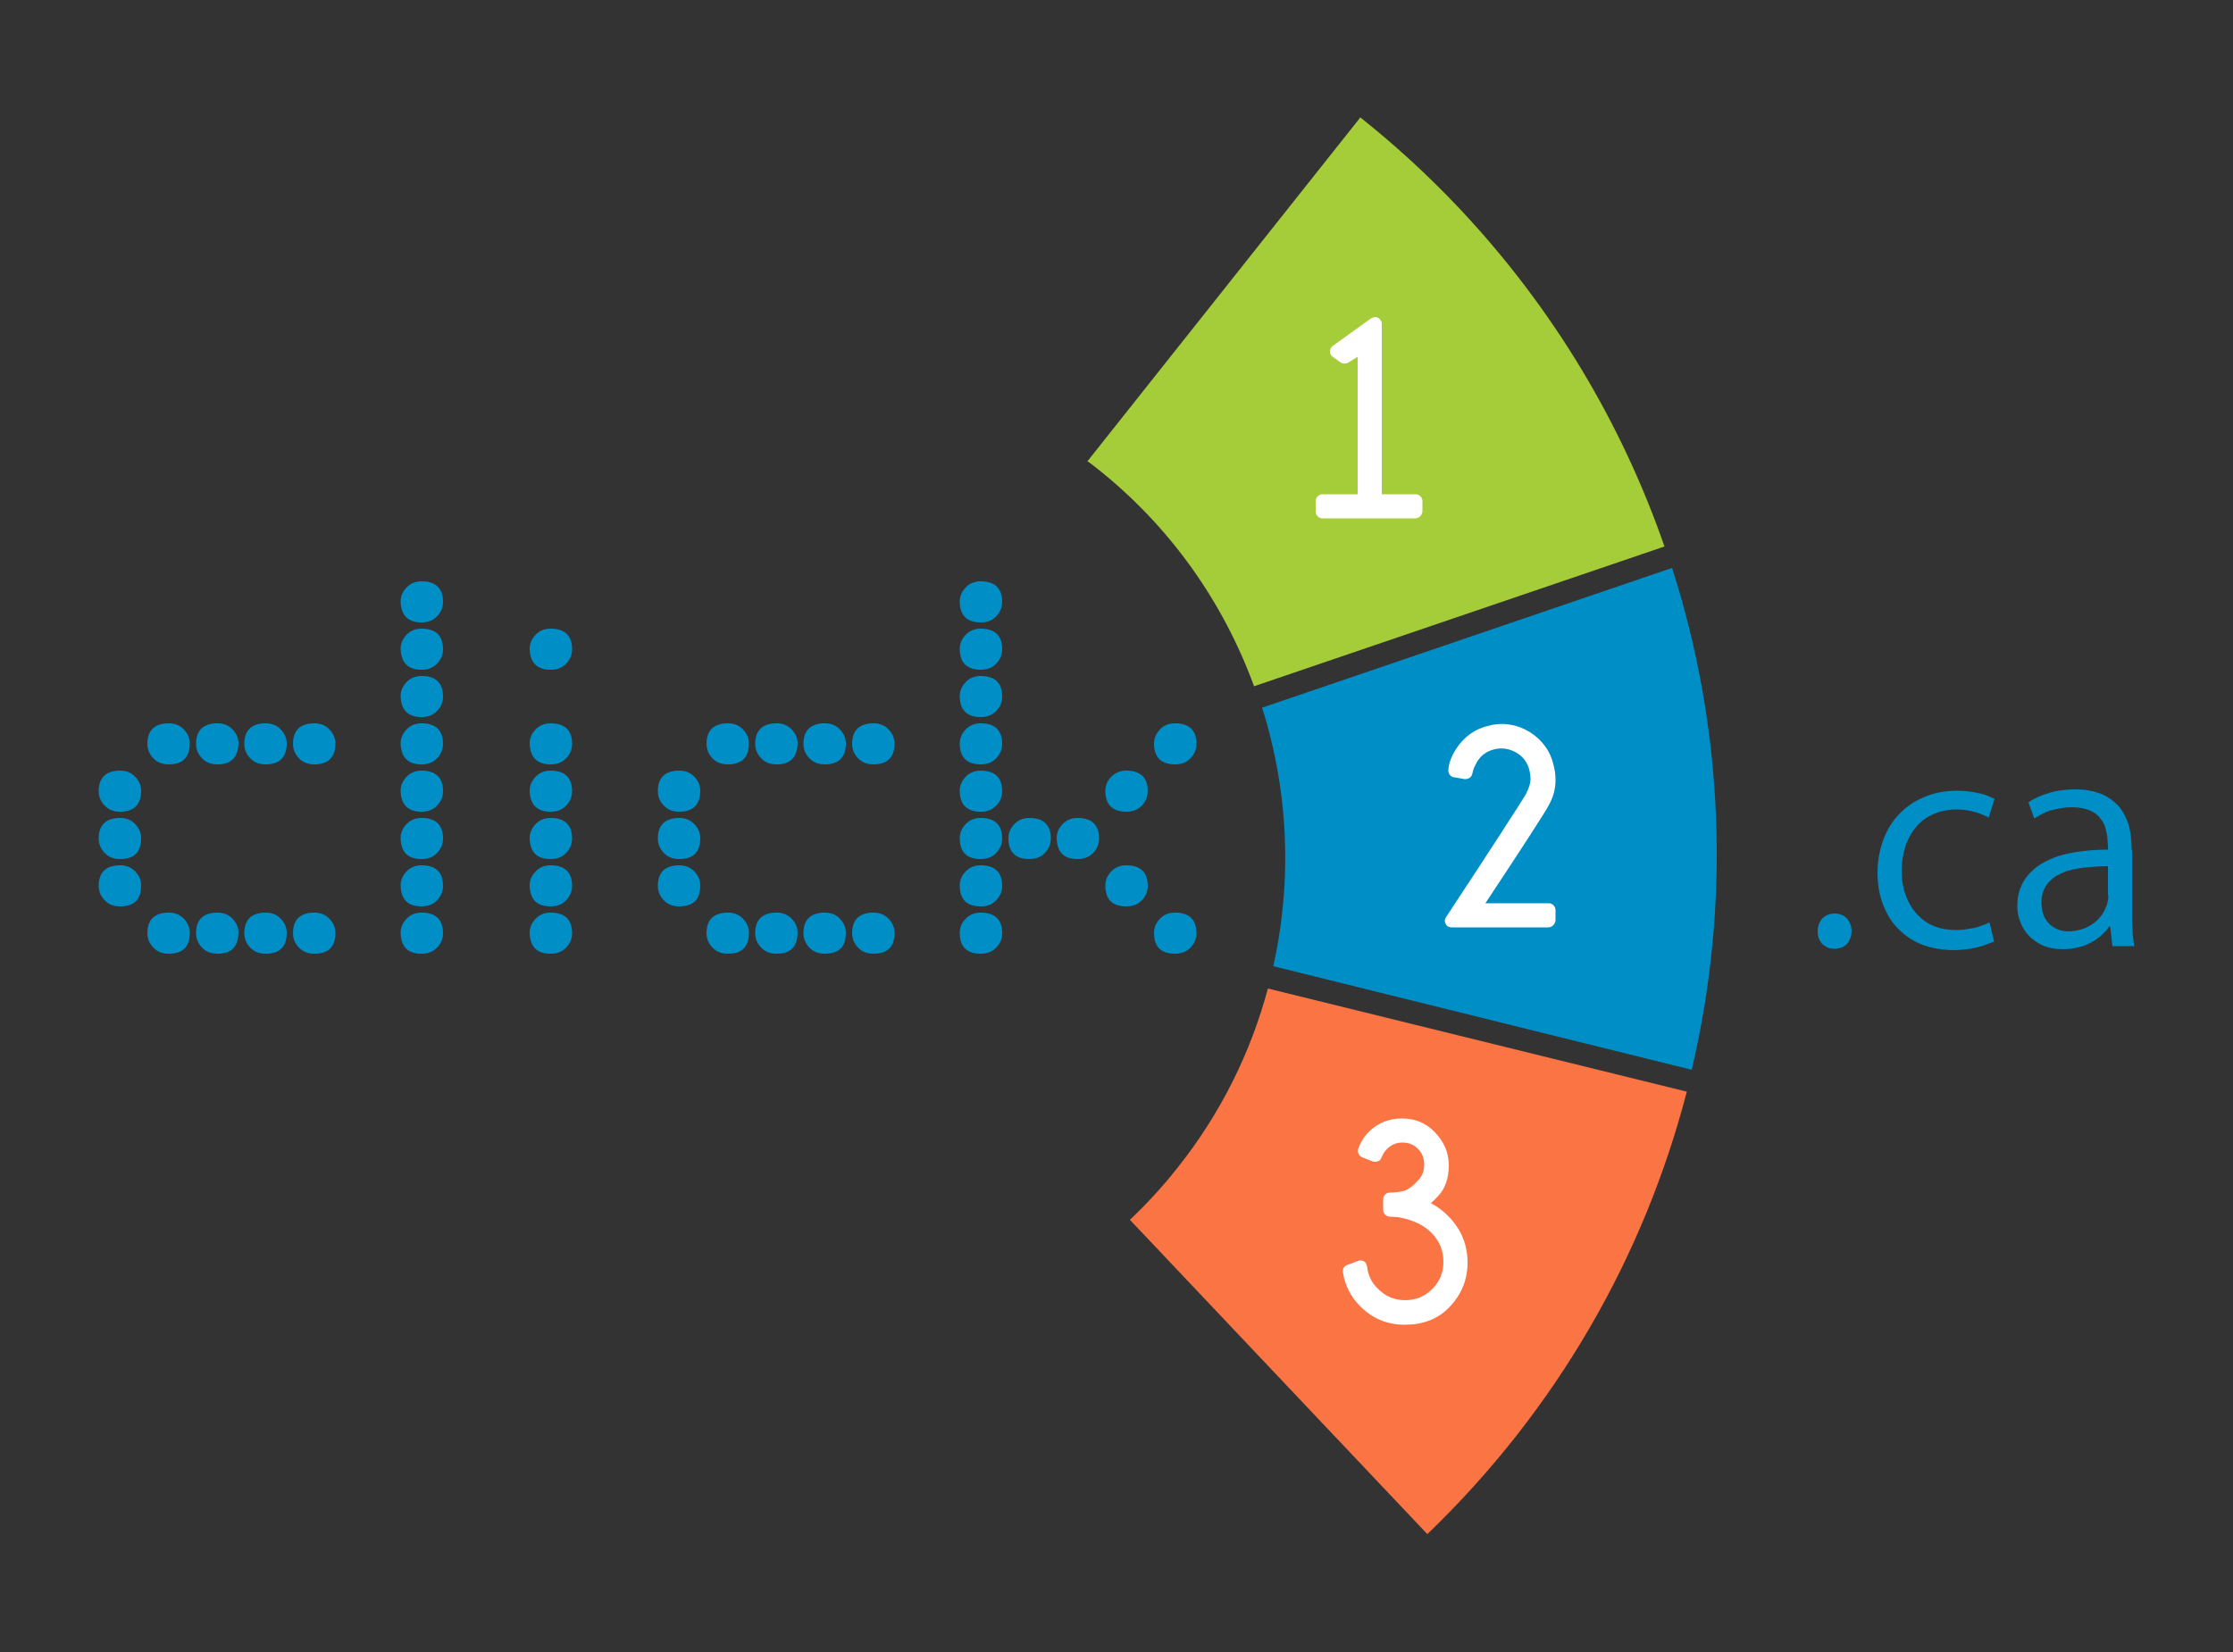<?xml version="1.0" encoding="utf-8"?>
<!DOCTYPE svg PUBLIC "-//W3C//DTD SVG 1.1//EN" "http://www.w3.org/Graphics/SVG/1.1/DTD/svg11.dtd">
<svg version="1.1" id="Normal" xmlns="http://www.w3.org/2000/svg" xmlns:xlink="http://www.w3.org/1999/xlink" x="0px" y="0px"
	 width="500px" height="370px" viewBox="0 0 500 370" enable-background="new 0 0 500 370" xml:space="preserve">
<rect x="0" y="0" width="500" height="370" fill="#333333" stroke="none"/>
<g>
	<path fill="#008EC6" d="M26.9,192.4c-1.4,0-2.5-0.4-3.4-1.3c-0.9-0.9-1.4-2-1.4-3.3c0-3,1.6-4.6,4.8-4.6c1.3,0,2.4,0.4,3.3,1.3
		c0.9,0.9,1.4,2,1.4,3.2C31.6,190.9,30,192.4,26.9,192.4 M70.4,171.2c-1.4,0-2.5-0.4-3.4-1.3s-1.4-2-1.4-3.3c0-3,1.6-4.6,4.8-4.6
		c1.3,0,2.4,0.4,3.3,1.3c0.9,0.9,1.4,2,1.4,3.2C75.1,169.6,73.5,171.2,70.4,171.2z M26.9,181.8c-1.4,0-2.5-0.4-3.4-1.3
		c-0.9-0.9-1.4-2-1.4-3.3c0-3,1.6-4.6,4.8-4.6c1.3,0,2.4,0.4,3.3,1.3c0.9,0.9,1.4,2,1.4,3.2C31.6,180.2,30,181.8,26.9,181.8z
		 M37.8,213.6c-1.4,0-2.5-0.4-3.4-1.3c-0.9-0.9-1.4-2-1.4-3.3c0-3,1.6-4.6,4.8-4.6c1.3,0,2.4,0.4,3.3,1.3c0.9,0.9,1.4,2,1.4,3.2
		C42.5,212.1,40.9,213.6,37.8,213.6z M37.8,171.2c-1.4,0-2.5-0.4-3.4-1.3c-0.9-0.9-1.4-2-1.4-3.3c0-3,1.6-4.6,4.8-4.6
		c1.3,0,2.4,0.4,3.3,1.3c0.9,0.9,1.4,2,1.4,3.2C42.5,169.6,40.9,171.2,37.8,171.2z M37.8,213.6c-1.4,0-2.5-0.4-3.4-1.3
		c-0.9-0.9-1.4-2-1.4-3.3c0-3,1.6-4.6,4.8-4.6c1.3,0,2.4,0.4,3.3,1.3c0.9,0.9,1.4,2,1.4,3.2C42.5,212.1,40.9,213.6,37.8,213.6z
		 M26.9,203c-1.4,0-2.5-0.4-3.4-1.3c-0.9-0.9-1.4-2-1.4-3.3c0-3,1.6-4.6,4.8-4.6c1.3,0,2.4,0.4,3.3,1.3c0.9,0.9,1.4,2,1.4,3.2
		C31.6,201.5,30,203,26.9,203z M48.7,213.6c-1.4,0-2.5-0.4-3.4-1.3c-0.9-0.9-1.4-2-1.4-3.3c0-3,1.6-4.6,4.8-4.6
		c1.3,0,2.4,0.4,3.3,1.3c0.9,0.9,1.4,2,1.4,3.2C53.3,212.1,51.8,213.6,48.7,213.6z M59.5,213.6c-1.4,0-2.5-0.4-3.4-1.3
		s-1.4-2-1.4-3.3c0-3,1.6-4.6,4.8-4.6c1.3,0,2.4,0.4,3.3,1.3c0.9,0.9,1.4,2,1.4,3.2C64.2,212.1,62.6,213.6,59.5,213.6z M70.4,213.6
		c-1.4,0-2.5-0.4-3.4-1.3s-1.4-2-1.4-3.3c0-3,1.6-4.6,4.8-4.6c1.3,0,2.4,0.4,3.3,1.3c0.9,0.9,1.4,2,1.4,3.2
		C75.1,212.1,73.5,213.6,70.4,213.6z M48.7,171.2c-1.4,0-2.5-0.4-3.4-1.3c-0.9-0.9-1.4-2-1.4-3.3c0-3,1.6-4.6,4.8-4.6
		c1.3,0,2.4,0.4,3.3,1.3c0.9,0.9,1.4,2,1.4,3.2C53.3,169.6,51.8,171.2,48.7,171.2z M59.5,171.2c-1.4,0-2.5-0.4-3.4-1.3
		s-1.4-2-1.4-3.3c0-3,1.6-4.6,4.8-4.6c1.3,0,2.4,0.4,3.3,1.3c0.9,0.9,1.4,2,1.4,3.2C64.2,169.6,62.6,171.2,59.5,171.2z"/>
	<path fill="#008EC6" d="M94.4,139.4c1.4,0,2.5-0.4,3.4-1.3c0.9-0.9,1.4-2,1.4-3.3c0-3-1.6-4.6-4.8-4.6c-1.3,0-2.4,0.4-3.3,1.3
		c-0.9,0.9-1.4,2-1.4,3.2C89.8,137.8,91.3,139.4,94.4,139.4 M94.4,150c1.4,0,2.5-0.4,3.4-1.3c0.9-0.9,1.4-2,1.4-3.3
		c0-3-1.6-4.6-4.8-4.6c-1.3,0-2.4,0.4-3.3,1.3c-0.9,0.9-1.4,2-1.4,3.2C89.8,148.4,91.3,150,94.4,150z M94.4,160.6
		c1.4,0,2.5-0.4,3.4-1.3c0.9-0.9,1.4-2,1.4-3.3c0-3-1.6-4.6-4.8-4.6c-1.3,0-2.4,0.4-3.3,1.3c-0.9,0.9-1.4,2-1.4,3.2
		C89.8,159,91.3,160.6,94.4,160.6z M94.4,171.2c1.4,0,2.5-0.4,3.4-1.3c0.9-0.9,1.4-2,1.4-3.3c0-3-1.6-4.6-4.8-4.6
		c-1.3,0-2.4,0.4-3.3,1.3c-0.9,0.9-1.4,2-1.4,3.2C89.8,169.6,91.3,171.2,94.4,171.2z M94.4,181.8c1.4,0,2.5-0.4,3.4-1.3
		c0.9-0.9,1.4-2,1.4-3.3c0-3-1.6-4.6-4.8-4.6c-1.3,0-2.4,0.4-3.3,1.3c-0.9,0.9-1.4,2-1.4,3.2C89.8,180.2,91.3,181.8,94.4,181.8z
		 M94.4,192.4c1.4,0,2.5-0.4,3.4-1.3c0.9-0.9,1.4-2,1.4-3.3c0-3-1.6-4.6-4.8-4.6c-1.3,0-2.4,0.4-3.3,1.3c-0.9,0.9-1.4,2-1.4,3.2
		C89.8,190.9,91.3,192.4,94.4,192.4z M94.4,213.6c1.4,0,2.5-0.4,3.4-1.3c0.9-0.9,1.4-2,1.4-3.3c0-3-1.6-4.6-4.8-4.6
		c-1.3,0-2.4,0.4-3.3,1.3c-0.9,0.9-1.4,2-1.4,3.2C89.8,212.1,91.3,213.6,94.4,213.6z M94.4,203c1.4,0,2.5-0.4,3.4-1.3
		c0.9-0.9,1.4-2,1.4-3.3c0-3-1.6-4.6-4.8-4.6c-1.3,0-2.4,0.4-3.3,1.3c-0.9,0.9-1.4,2-1.4,3.2C89.8,201.5,91.3,203,94.4,203z"/>
	<path fill="#008EC6" d="M123.3,150c1.4,0,2.5-0.4,3.4-1.3c0.9-0.9,1.4-2,1.4-3.3c0-3-1.6-4.6-4.8-4.6c-1.3,0-2.4,0.4-3.3,1.3
		c-0.9,0.9-1.4,2-1.4,3.2C118.7,148.4,120.2,150,123.3,150 M123.3,171.2c1.4,0,2.5-0.4,3.4-1.3c0.9-0.9,1.4-2,1.4-3.3
		c0-3-1.6-4.6-4.8-4.6c-1.3,0-2.4,0.4-3.3,1.3c-0.9,0.9-1.4,2-1.4,3.2C118.7,169.6,120.2,171.2,123.3,171.2z M123.3,181.8
		c1.4,0,2.5-0.4,3.4-1.3c0.9-0.9,1.4-2,1.4-3.3c0-3-1.6-4.6-4.8-4.6c-1.3,0-2.4,0.4-3.3,1.3c-0.9,0.9-1.4,2-1.4,3.2
		C118.7,180.2,120.2,181.8,123.3,181.8z M123.3,192.4c1.4,0,2.5-0.4,3.4-1.3c0.9-0.9,1.4-2,1.4-3.3c0-3-1.6-4.6-4.8-4.6
		c-1.3,0-2.4,0.4-3.3,1.3c-0.9,0.9-1.4,2-1.4,3.2C118.7,190.9,120.2,192.4,123.3,192.4z M123.3,213.6c1.4,0,2.5-0.4,3.4-1.3
		c0.9-0.9,1.4-2,1.4-3.3c0-3-1.6-4.6-4.8-4.6c-1.3,0-2.4,0.4-3.3,1.3c-0.9,0.9-1.4,2-1.4,3.2C118.7,212.1,120.2,213.6,123.3,213.6z
		 M123.3,203c1.4,0,2.5-0.4,3.4-1.3c0.9-0.9,1.4-2,1.4-3.3c0-3-1.6-4.6-4.8-4.6c-1.3,0-2.4,0.4-3.3,1.3c-0.9,0.9-1.4,2-1.4,3.2
		C118.7,201.5,120.2,203,123.3,203z"/>
	<path fill="#008EC6" d="M152.1,192.4c-1.4,0-2.5-0.4-3.4-1.3c-0.9-0.9-1.4-2-1.4-3.3c0-3,1.6-4.6,4.8-4.6c1.3,0,2.4,0.4,3.3,1.3
		c0.9,0.9,1.4,2,1.4,3.2C156.8,190.9,155.2,192.4,152.1,192.4 M195.6,171.2c-1.4,0-2.5-0.4-3.4-1.3s-1.4-2-1.4-3.3
		c0-3,1.6-4.6,4.8-4.6c1.3,0,2.4,0.4,3.3,1.3c0.9,0.9,1.4,2,1.4,3.2C200.3,169.6,198.7,171.2,195.6,171.2z M152.1,181.8
		c-1.4,0-2.5-0.4-3.4-1.3c-0.9-0.9-1.4-2-1.4-3.3c0-3,1.6-4.6,4.8-4.6c1.3,0,2.4,0.4,3.3,1.3c0.9,0.9,1.4,2,1.4,3.2
		C156.8,180.2,155.2,181.8,152.1,181.8z M163,213.6c-1.4,0-2.5-0.4-3.4-1.3c-0.9-0.9-1.4-2-1.4-3.3c0-3,1.6-4.6,4.8-4.6
		c1.3,0,2.4,0.4,3.3,1.3c0.9,0.9,1.4,2,1.4,3.2C167.7,212.1,166.1,213.6,163,213.6z M163,171.2c-1.4,0-2.5-0.4-3.4-1.3
		c-0.9-0.9-1.4-2-1.4-3.3c0-3,1.6-4.6,4.8-4.6c1.3,0,2.4,0.4,3.3,1.3c0.9,0.9,1.4,2,1.4,3.2C167.7,169.6,166.1,171.2,163,171.2z
		 M163,213.6c-1.4,0-2.5-0.4-3.4-1.3c-0.9-0.9-1.4-2-1.4-3.3c0-3,1.6-4.6,4.8-4.6c1.3,0,2.4,0.4,3.3,1.3c0.9,0.9,1.4,2,1.4,3.2
		C167.7,212.1,166.1,213.6,163,213.6z M152.1,203c-1.4,0-2.5-0.4-3.4-1.3c-0.9-0.9-1.4-2-1.4-3.3c0-3,1.6-4.6,4.8-4.6
		c1.3,0,2.4,0.4,3.3,1.3c0.9,0.9,1.4,2,1.4,3.2C156.8,201.5,155.2,203,152.1,203z M173.9,213.6c-1.4,0-2.5-0.4-3.4-1.3
		s-1.4-2-1.4-3.3c0-3,1.6-4.6,4.8-4.6c1.3,0,2.4,0.4,3.3,1.3c0.9,0.9,1.4,2,1.4,3.2C178.5,212.1,177,213.6,173.9,213.6z
		 M184.7,213.6c-1.4,0-2.5-0.4-3.4-1.3s-1.4-2-1.4-3.3c0-3,1.6-4.6,4.8-4.6c1.3,0,2.4,0.4,3.3,1.3c0.9,0.9,1.4,2,1.4,3.2
		C189.4,212.1,187.8,213.6,184.7,213.6z M195.6,213.6c-1.4,0-2.5-0.4-3.4-1.3s-1.4-2-1.4-3.3c0-3,1.6-4.6,4.8-4.6
		c1.3,0,2.4,0.4,3.3,1.3c0.9,0.9,1.4,2,1.4,3.2C200.3,212.1,198.7,213.6,195.6,213.6z M173.9,171.2c-1.4,0-2.5-0.4-3.4-1.3
		s-1.4-2-1.4-3.3c0-3,1.6-4.6,4.8-4.6c1.3,0,2.4,0.4,3.3,1.3c0.9,0.9,1.4,2,1.4,3.2C178.5,169.6,177,171.2,173.9,171.2z
		 M184.7,171.2c-1.4,0-2.5-0.4-3.4-1.3s-1.4-2-1.4-3.3c0-3,1.6-4.6,4.8-4.6c1.3,0,2.4,0.4,3.3,1.3c0.9,0.9,1.4,2,1.4,3.2
		C189.4,169.6,187.8,171.2,184.7,171.2z"/>
	<path fill="#008EC6" d="M252.2,181.8c1.4,0,2.5-0.4,3.4-1.3c0.9-0.9,1.4-2,1.4-3.3c0-3-1.6-4.6-4.8-4.6c-1.3,0-2.4,0.4-3.3,1.3
		c-0.9,0.9-1.4,2-1.4,3.2C247.5,180.2,249.1,181.8,252.2,181.8 M263.1,213.6c1.4,0,2.5-0.4,3.4-1.3c0.9-0.9,1.4-2,1.4-3.3
		c0-3-1.6-4.6-4.8-4.6c-1.3,0-2.4,0.4-3.3,1.3c-0.9,0.9-1.4,2-1.4,3.2C258.4,212.1,260,213.6,263.1,213.6z M252.2,203
		c1.4,0,2.5-0.4,3.4-1.3c0.9-0.9,1.4-2,1.4-3.3c0-3-1.6-4.6-4.8-4.6c-1.3,0-2.4,0.4-3.3,1.3c-0.9,0.9-1.4,2-1.4,3.2
		C247.5,201.5,249.1,203,252.2,203z M263.1,171.2c1.4,0,2.5-0.4,3.4-1.3c0.9-0.9,1.4-2,1.4-3.3c0-3-1.6-4.6-4.8-4.6
		c-1.3,0-2.4,0.4-3.3,1.3c-0.9,0.9-1.4,2-1.4,3.2C258.4,169.6,260,171.2,263.1,171.2z M219.6,139.4c1.4,0,2.5-0.4,3.4-1.3
		c0.9-0.9,1.4-2,1.4-3.3c0-3-1.6-4.6-4.8-4.6c-1.3,0-2.4,0.4-3.3,1.3c-0.9,0.9-1.4,2-1.4,3.2C214.9,137.8,216.5,139.4,219.6,139.4z
		 M219.6,150c1.4,0,2.5-0.4,3.4-1.3c0.9-0.9,1.4-2,1.4-3.3c0-3-1.6-4.6-4.8-4.6c-1.3,0-2.4,0.4-3.3,1.3c-0.9,0.9-1.4,2-1.4,3.2
		C214.9,148.4,216.5,150,219.6,150z M219.6,160.6c1.4,0,2.5-0.4,3.4-1.3c0.9-0.9,1.4-2,1.4-3.3c0-3-1.6-4.6-4.8-4.6
		c-1.3,0-2.4,0.4-3.3,1.3c-0.9,0.9-1.4,2-1.4,3.2C214.9,159,216.5,160.6,219.6,160.6z M219.6,171.2c1.4,0,2.5-0.4,3.4-1.3
		c0.9-0.9,1.4-2,1.4-3.3c0-3-1.6-4.6-4.8-4.6c-1.3,0-2.4,0.4-3.3,1.3c-0.9,0.9-1.4,2-1.4,3.2C214.9,169.6,216.5,171.2,219.6,171.2z
		 M219.6,181.8c1.4,0,2.5-0.4,3.4-1.3c0.9-0.9,1.4-2,1.4-3.3c0-3-1.6-4.6-4.8-4.6c-1.3,0-2.4,0.4-3.3,1.3c-0.9,0.9-1.4,2-1.4,3.2
		C214.9,180.2,216.5,181.8,219.6,181.8z M219.6,192.4c1.4,0,2.5-0.4,3.4-1.3c0.9-0.9,1.4-2,1.4-3.3c0-3-1.6-4.6-4.8-4.6
		c-1.3,0-2.4,0.4-3.3,1.3c-0.9,0.9-1.4,2-1.4,3.2C214.9,190.9,216.5,192.4,219.6,192.4z M219.6,213.6c1.4,0,2.5-0.4,3.4-1.3
		c0.9-0.9,1.4-2,1.4-3.3c0-3-1.6-4.6-4.8-4.6c-1.3,0-2.4,0.4-3.3,1.3c-0.9,0.9-1.4,2-1.4,3.2C214.9,212.1,216.5,213.6,219.6,213.6z
		 M241.3,192.4c1.4,0,2.5-0.4,3.4-1.3c0.9-0.9,1.4-2,1.4-3.3c0-3-1.6-4.6-4.8-4.6c-1.3,0-2.4,0.4-3.3,1.3c-0.9,0.9-1.4,2-1.4,3.2
		C236.7,190.9,238.2,192.4,241.3,192.4z M219.6,203c1.4,0,2.5-0.4,3.4-1.3c0.9-0.9,1.4-2,1.4-3.3c0-3-1.6-4.6-4.8-4.6
		c-1.3,0-2.4,0.4-3.3,1.3c-0.9,0.9-1.4,2-1.4,3.2C214.9,201.5,216.5,203,219.6,203z M230.5,192.4c1.4,0,2.5-0.4,3.4-1.3
		c0.9-0.9,1.4-2,1.4-3.3c0-3-1.6-4.6-4.8-4.6c-1.3,0-2.4,0.4-3.3,1.3c-0.9,0.9-1.4,2-1.4,3.2C225.8,190.9,227.4,192.4,230.5,192.4z"
		/>
	<path fill="#008EC6" d="M472.1,200.5c0,1-0.2,2-0.7,3c-0.4,1-1,1.8-1.8,2.6c-0.8,0.8-1.7,1.3-2.8,1.8c-1.1,0.4-2.3,0.7-3.6,0.7
		c-1.1,0-2.1-0.2-3-0.7s-1.6-1.1-2.2-2.1c-0.6-0.9-0.8-2.1-0.9-3.6c0-1.4,0.3-2.6,0.9-3.6c0.6-1,1.4-1.8,2.4-2.4
		c1-0.6,2.2-1.1,3.5-1.4c1.3-0.3,2.6-0.5,4-0.6c1.4-0.1,2.7-0.2,4.1-0.2V200.5z M477.3,190.4c0-1.4-0.1-2.7-0.3-4
		c-0.2-1.3-0.6-2.5-1.2-3.7c-0.6-1.2-1.3-2.2-2.3-3c-1-0.9-2.1-1.6-3.6-2.1c-1.4-0.5-3.1-0.8-5.1-0.8c-1.3,0-2.6,0.1-3.9,0.3
		c-1.3,0.2-2.5,0.6-3.6,1c-1.1,0.4-2.2,1-3.1,1.6l1.3,3.6c0.8-0.5,1.7-1,2.6-1.4c0.9-0.4,1.9-0.6,2.9-0.8c1-0.2,2-0.3,3-0.3
		c1.6,0,2.9,0.3,3.9,0.7c1,0.4,1.8,1,2.4,1.8c0.6,0.7,1,1.5,1.2,2.4c0.2,0.8,0.4,1.7,0.4,2.5c0.1,0.8,0.1,1.5,0.1,2.1
		c-4.3,0-8,0.5-11,1.4c-3,1-5.3,2.4-6.9,4.3c-1.6,1.9-2.4,4.2-2.4,6.9c0,1.3,0.2,2.5,0.7,3.6c0.4,1.2,1.1,2.2,1.9,3.1
		c0.9,0.9,1.9,1.6,3.2,2.2c1.3,0.5,2.7,0.8,4.4,0.8c1.6,0,3.1-0.3,4.5-0.7c1.3-0.5,2.5-1.1,3.5-1.9c1-0.8,1.8-1.6,2.4-2.5h0.2
		l0.5,4.4h4.9c-0.2-1.2-0.4-2.5-0.4-3.9c-0.1-1.4-0.1-2.8-0.1-4.2V190.4z"/>
	<path fill="#008EC6" d="M410.7,212.5c0.8,0,1.5-0.2,2.1-0.5c0.6-0.3,1-0.8,1.3-1.4c0.3-0.6,0.5-1.3,0.5-2c0-0.8-0.2-1.5-0.5-2.1
		c-0.3-0.6-0.8-1.1-1.3-1.4c-0.6-0.3-1.2-0.5-2-0.5c-0.8,0-1.4,0.2-2,0.5c-0.6,0.4-1,0.8-1.3,1.4c-0.3,0.6-0.5,1.3-0.5,2.1
		c0,0.7,0.1,1.3,0.4,1.9c0.3,0.6,0.7,1.1,1.3,1.4C409.2,212.3,409.9,212.5,410.7,212.5"/>
	<path fill="#008EC6" d="M445.5,206.6c-0.6,0.3-1.2,0.5-2,0.8c-0.7,0.3-1.6,0.5-2.5,0.6c-0.9,0.2-2,0.3-3.1,0.3
		c-1.8,0-3.4-0.3-4.9-0.9c-1.5-0.6-2.7-1.5-3.8-2.7c-1.1-1.2-1.9-2.6-2.5-4.2c-0.6-1.7-0.9-3.5-0.9-5.6c0-1.8,0.3-3.6,0.8-5.2
		c0.5-1.6,1.3-3.1,2.3-4.3c1-1.3,2.3-2.3,3.9-3c1.5-0.7,3.3-1.1,5.3-1.1c1.1,0,2.1,0.1,3,0.3c0.9,0.2,1.7,0.4,2.4,0.7
		c0.7,0.3,1.3,0.5,1.8,0.8l1.3-4.2c-0.5-0.2-1.1-0.5-1.9-0.8c-0.8-0.3-1.8-0.5-2.9-0.7c-1.1-0.2-2.3-0.3-3.6-0.3
		c-2.7,0-5.2,0.5-7.3,1.4c-2.2,0.9-4.1,2.2-5.6,3.8c-1.6,1.6-2.8,3.6-3.6,5.8c-0.8,2.2-1.3,4.6-1.3,7.3c0,2.6,0.4,5,1.2,7.1
		c0.8,2.1,1.9,4,3.4,5.5c1.5,1.5,3.2,2.7,5.2,3.5c2,0.8,4.3,1.2,6.8,1.3c1.5,0,2.9-0.1,4.1-0.3c1.2-0.2,2.3-0.5,3.2-0.8
		c0.9-0.3,1.6-0.6,2.2-0.8L445.5,206.6z"/>
	<path fill="#FB7444" d="M283.9,221.4c-3.8,14.2-10.5,27.9-20.2,40.1c-3.3,4.2-6.9,8.1-10.7,11.7l66.6,70.4
		c29.2-28.1,48.6-62.5,58.1-99.1L283.9,221.4z"/>
	<path fill="#008EC6" d="M374.4,127.2l-91.8,31.3c5.9,18.7,6.8,38.6,2.5,57.9l93.7,23.2C387.5,202.6,386.1,163.7,374.4,127.2z"/>
	<path fill="#A5CD39" d="M304.6,26.3l-61.1,77c0.7,0.5,1.4,1,2,1.5c16.7,13.2,28.5,30.3,35.3,48.9l91.9-31.3
		c-9.5-27.4-24.8-53.3-46-75.8C319.8,39.3,312.4,32.5,304.6,26.3z"/>
	<g>
		<path fill="#FFFFFF" d="M316.9,116.1h-20.8c-0.8,0-1.5-0.7-1.5-1.5v-2.4c0-0.8,0.7-1.5,1.5-1.5h7.9V79.9l-2.1,1.3
			c-0.5,0.3-1.2,0.3-1.7,0l-1.8-1.3c-0.4-0.3-0.6-0.7-0.6-1.2s0.2-0.9,0.6-1.2l8.6-6.2c0.5-0.3,1.1-0.4,1.6-0.1
			c0.5,0.3,0.8,0.8,0.8,1.3v38.2h7.6c0.8,0,1.5,0.7,1.5,1.5v2.4C318.4,115.4,317.7,116.1,316.9,116.1z"/>
	</g>
	<g>
		<path fill="#FFFFFF" d="M346.7,207.7h-21.7c-0.6,0-1.1-0.3-1.3-0.8c-0.3-0.5-0.2-1.1,0.1-1.5c11-16.7,16.9-25.9,17.8-27.4
			c0.7-1.3,1.1-2.5,1.1-3.6c0-0.6-0.1-1.1-0.2-1.7c-0.4-1.8-1.3-3.1-2.9-4.1c-1.6-0.9-3.2-1.2-4.9-0.8c-1.7,0.4-3.1,1.3-4,2.9
			c-0.5,0.9-0.9,1.7-1,2.5c-0.1,0.4-0.3,0.8-0.6,1s-0.7,0.3-1.1,0.3l-2.4-0.4c-0.8-0.1-1.3-0.8-1.3-1.6c0.1-1.6,0.7-3.1,1.7-4.7
			c1.8-2.8,4.3-4.6,7.5-5.3c3.2-0.8,6.4-0.2,9.1,1.5c2.8,1.8,4.6,4.3,5.3,7.5c0.3,1.1,0.4,2.2,0.4,3.3c0,1.9-0.5,3.8-1.6,5.7
			c-0.9,1.7-5.5,8.8-14.1,21.8h14.2c0.8,0,1.5,0.7,1.5,1.5v2.4C348.2,207,347.5,207.7,346.7,207.7z"/>
	</g>
	<g>
		<path fill="#FFFFFF" d="M314.5,296.7c-3.9,0-7.2-1.4-9.9-4.1c-2.2-2.2-3.5-4.8-3.9-7.7c-0.1-0.7,0.3-1.4,1-1.6l2.4-0.9
			c0.4-0.2,0.9-0.1,1.3,0.1c0.4,0.2,0.6,0.7,0.7,1.1c0.2,2,1,3.7,2.5,5.1c1.7,1.7,3.7,2.5,6,2.5c2.4,0,4.4-0.8,6.1-2.5
			c1.7-1.7,2.5-3.7,2.5-6.1c0-2.4-0.8-4.5-2.5-6.3c-1.7-1.8-4.2-3.1-7.7-3.7l-1.8-0.1c-0.8,0-1.5-0.7-1.5-1.5v-2.4
			c0-0.8,0.7-1.5,1.5-1.5c1.4,0,2.6-0.2,3.5-0.5c0.8-0.3,1.8-1.1,2.8-2.2c1-1,1.4-2.2,1.4-3.6c0-1.4-0.5-2.6-1.4-3.5
			c-1-1-2.1-1.4-3.5-1.4c-1.4,0-2.5,0.5-3.5,1.5c-0.5,0.5-0.9,1.2-1.2,1.9c-0.1,0.4-0.4,0.7-0.8,0.8s-0.8,0.2-1.2,0l-2.3-0.9
			c-0.7-0.3-1.1-1.1-0.9-1.8c0.5-1.5,1.3-2.8,2.4-3.9c2-2,4.5-3,7.4-3c2.9,0,5.4,1,7.4,3.1s3.1,4.5,3.1,7.4c0,2.9-0.8,5.2-2.4,6.9
			c-0.6,0.6-1.1,1.1-1.6,1.6c1.6,0.8,3,1.9,4.2,3.2c2.7,2.9,4,6.2,4,10.1c0,3.9-1.4,7.2-4.1,10S318.4,296.7,314.5,296.7z"/>
	</g>
</g>
</svg>
